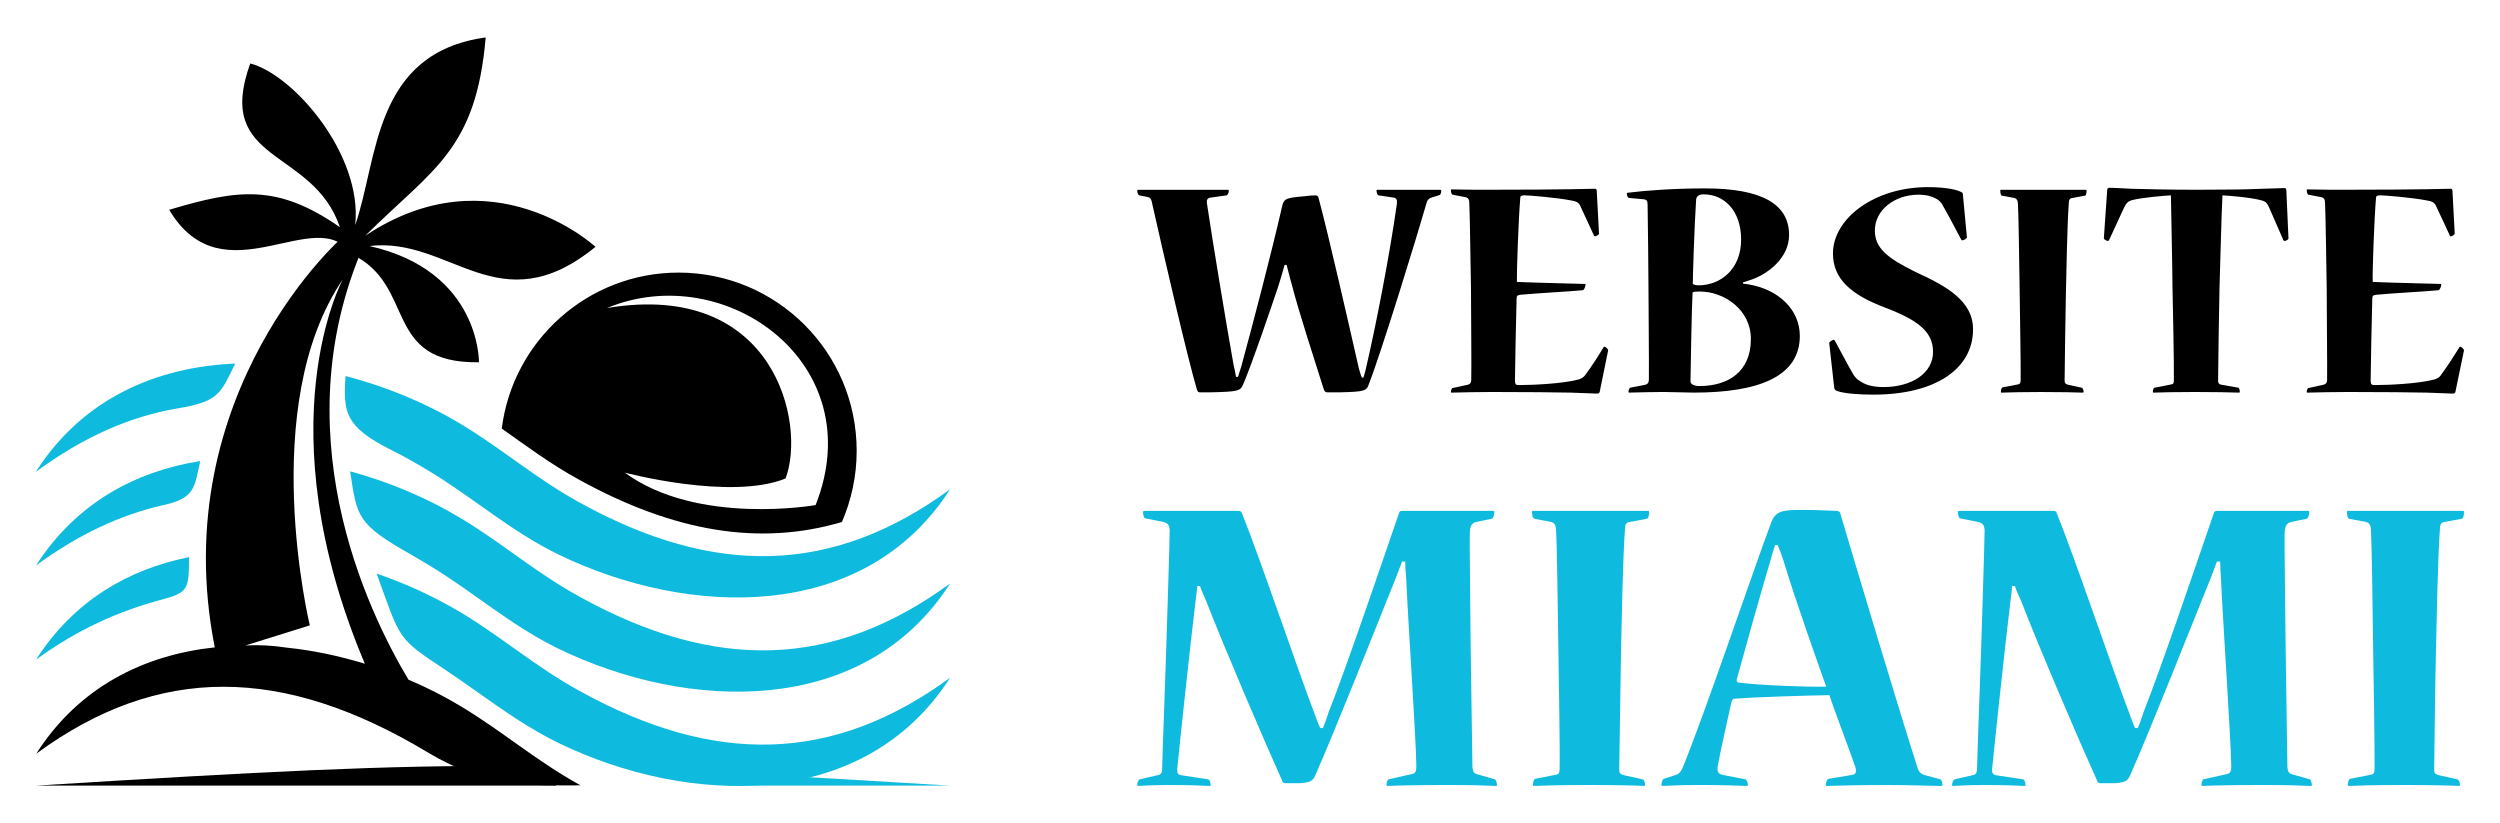 <?xml version="1.0" encoding="utf-8"?>
<!-- Generator: Adobe Illustrator 16.0.0, SVG Export Plug-In . SVG Version: 6.00 Build 0)  -->
<!DOCTYPE svg PUBLIC "-//W3C//DTD SVG 1.1//EN" "http://www.w3.org/Graphics/SVG/1.1/DTD/svg11.dtd">
<svg version="1.1" id="Calque_1" xmlns="http://www.w3.org/2000/svg" xmlns:xlink="http://www.w3.org/1999/xlink" x="0px" y="0px"
	 width="167px" height="55px" viewBox="0 0 167 55" enable-background="new 0 0 167 55" xml:space="preserve">
<g>
	<g>
		<g>
			<path d="M82.702,25.174c0.063-0.238,0.153-0.482,0.218-0.7c0.787-2.894,1.995-7.499,2.697-10.569
				c0.133-0.638,0.218-0.681,1.469-0.791c0.308-0.042,0.616-0.064,0.791-0.064c0.108,0,0.176,0.064,0.198,0.154
				c0.722,2.697,2.02,8.44,2.696,11.403c0.069,0.219,0.112,0.416,0.198,0.611h0.111c0.061-0.175,0.129-0.457,0.171-0.634
				c0.642-2.742,1.585-7.566,2.063-10.987c0.026-0.241-0.043-0.373-0.198-0.394l-1.027-0.154c-0.094-0.021-0.136-0.197-0.136-0.308
				c0-0.044,0-0.064,0.042-0.064h4.212c0.043,0,0.069,0.021,0.069,0.064c0,0.11-0.044,0.265-0.112,0.287l-0.479,0.152
				c-0.179,0.043-0.332,0.133-0.395,0.395c-0.616,2.149-3.03,10-3.843,12.062c-0.153,0.482-0.282,0.528-1.926,0.57h-0.879
				c-0.089,0-0.153-0.068-0.198-0.154c-0.679-2.171-1.663-5.133-2.168-7.106c-0.09-0.28-0.197-0.787-0.33-1.249h-0.133
				c-0.132,0.483-0.308,1.053-0.436,1.469c-0.485,1.426-1.65,4.893-2.325,6.493c-0.197,0.46-0.309,0.506-2.217,0.548h-0.681
				c-0.107,0-0.149-0.042-0.197-0.177c-0.634-2.148-2.171-8.769-3.026-12.588c-0.042-0.154-0.106-0.262-0.261-0.282l-0.568-0.111
				c-0.07-0.021-0.134-0.197-0.134-0.308c0-0.044,0.021-0.064,0.064-0.064h5.989c0.064,0,0.064,0.021,0.064,0.085
				c0,0.09-0.064,0.267-0.154,0.287l-1.096,0.154c-0.155,0.021-0.24,0.152-0.219,0.329c0.351,2.368,1.272,7.958,1.798,10.897
				c0.043,0.177,0.112,0.485,0.155,0.744H82.702z"/>
			<path d="M106.858,26.185c-0.025,0.064-0.069,0.107-0.179,0.107c-0.154,0-0.659-0.019-1.755-0.065
				c-1.097-0.02-2.758-0.042-5.257-0.042c-0.857,0-1.952,0.022-2.682,0.042c-0.066,0-0.066-0.02-0.066-0.042
				c0-0.088,0.051-0.244,0.11-0.264l1.009-0.218c0.156-0.044,0.241-0.113,0.241-0.352c0.025-0.66-0.018-5.111-0.018-6.096
				c-0.025-0.856-0.068-4.957-0.111-5.681c0-0.262-0.085-0.352-0.223-0.395l-0.899-0.175c-0.044,0-0.11-0.154-0.11-0.309
				c0-0.021,0-0.043,0.051-0.043c0.521,0,1.027,0.022,1.489,0.022s0.874,0,1.226,0c4.888,0,6.583-0.065,6.84-0.065
				c0.095,0,0.138,0.043,0.138,0.13l0.153,2.873c0,0.066-0.196,0.174-0.266,0.174c-0.025,0-0.043,0-0.068-0.042
				c-0.309-0.681-0.617-1.336-0.941-2.039c-0.112-0.196-0.282-0.265-0.548-0.307c-0.969-0.197-2.877-0.352-3.202-0.352
				c-0.224,0.022-0.24,0.09-0.24,0.239c-0.111,1.339-0.239,4.825-0.222,5.548c1.514,0.068,3.973,0.11,4.536,0.134
				c0.052,0,0.052,0.021,0.052,0.042c0,0.133-0.111,0.377-0.181,0.377c-0.855,0.086-3.021,0.195-4.169,0.304
				c-0.195,0.021-0.256,0.068-0.256,0.243c-0.026,0.724-0.111,4.89-0.111,5.501c0,0.243,0.085,0.289,0.239,0.289
				c0.942,0,2.936-0.089,4.015-0.374c0.215-0.065,0.368-0.178,0.463-0.329c0.438-0.593,0.831-1.208,1.199-1.819
				c0.024-0.044,0.051-0.044,0.066-0.044c0.087,0.021,0.268,0.175,0.241,0.262L106.858,26.185z"/>
			<path d="M116.436,18.946c0.128,0.023,0.283,0.044,0.326,0.044c2.062,0.331,3.466,1.712,3.466,3.444
				c0,2.739-2.782,3.792-7.08,3.792c-0.394,0-1.626-0.042-2.037-0.042c-0.574,0-1.542,0.022-2.261,0.042
				c-0.067,0-0.067-0.02-0.067-0.042c0-0.107,0.043-0.264,0.127-0.287l0.993-0.194c0.156-0.044,0.241-0.133,0.241-0.352
				c0.017-0.878-0.025-4.978-0.025-5.898c0-1.011-0.044-5.09-0.06-5.788c0-0.244-0.07-0.33-0.249-0.352l-0.984-0.09
				c-0.111-0.021-0.155-0.195-0.155-0.308c0-0.021,0.026-0.042,0.086-0.042c1.207-0.154,3.116-0.288,5.137-0.288
				c3.81,0,5.617,1.054,5.617,3.117c0,1.511-1.404,2.653-2.723,3.047c-0.086,0.022-0.224,0.065-0.352,0.11V18.946z M116.958,22.632
				c0-1.951-1.798-3.157-3.399-3.157c-0.196,0-0.411,0-0.495,0.063c-0.053,0.837-0.139,5.485-0.139,5.945
				c0,0.197,0.282,0.306,0.59,0.306c1.938,0,3.443-0.963,3.443-3.134V22.632z M113.781,12.983c-0.309,0-0.48,0.155-0.48,0.372
				c-0.11,1.581-0.222,5.109-0.222,5.614c0.085,0.067,0.283,0.09,0.394,0.09c1.43,0,2.834-1.054,2.834-3.048
				c0-1.933-1.121-3.028-2.5-3.028H113.781z"/>
			<path d="M131.798,22.017c0,2.547-2.406,4.345-6.66,4.345c-0.9,0-1.936-0.069-2.414-0.242c-0.112-0.042-0.181-0.089-0.198-0.222
				l-0.334-2.981c-0.018-0.064,0.224-0.219,0.291-0.219c0.043,0,0.061,0.021,0.085,0.064c0.421,0.749,0.814,1.537,1.226,2.239
				c0.153,0.237,0.265,0.351,0.531,0.504c0.351,0.24,0.898,0.351,1.49,0.351c1.882,0,3.312-0.92,3.312-2.345
				c0-1.318-0.942-2.106-3.201-2.963c-2.33-0.876-3.485-1.951-3.485-3.617c0-2.304,2.715-4.431,6.354-4.431
				c0.898,0,1.78,0.111,2.174,0.309c0.111,0.043,0.154,0.086,0.154,0.197l0.267,2.852c0,0.064-0.198,0.196-0.292,0.196
				c-0.042,0-0.061,0-0.085-0.042c-0.421-0.792-0.831-1.581-1.268-2.347c-0.094-0.154-0.18-0.265-0.42-0.398
				c-0.281-0.153-0.633-0.261-1.182-0.261c-1.558,0-2.902,1.006-2.902,2.389c0,1.186,0.84,1.845,2.698,2.765
				c2.063,0.942,3.86,1.927,3.86,3.836V22.017z"/>
			<path d="M139.337,12.677c0.044,0,0.044,0.021,0.044,0.085c0,0.09-0.02,0.287-0.105,0.31l-0.854,0.152
				c-0.155,0.021-0.223,0.132-0.223,0.309c-0.111,1.404-0.171,5.021-0.196,6.031c-0.025,0.811-0.087,5.59-0.087,5.873
				c0,0.178,0.087,0.223,0.24,0.267l0.899,0.194c0.086,0.023,0.129,0.18,0.129,0.268c0,0.042-0.017,0.062-0.06,0.062
				c-0.377-0.02-1.56-0.042-2.792-0.042c-1.139,0-2.123,0.022-2.629,0.042c-0.043,0-0.043-0.02-0.043-0.062
				c0-0.112,0.043-0.268,0.112-0.29l1.011-0.195c0.146-0.021,0.197-0.09,0.197-0.285c0.018-0.879-0.052-4.581-0.068-6.073
				c-0.026-1.581-0.069-5.022-0.112-5.656c0-0.244-0.069-0.398-0.239-0.441l-0.832-0.152c-0.068-0.022-0.11-0.155-0.11-0.33
				c0-0.044,0-0.064,0.042-0.064H139.337z"/>
			<path d="M152.87,15.922c0,0.09-0.18,0.174-0.267,0.174c-0.025,0-0.042-0.021-0.068-0.042l-0.967-2.213
				c-0.103-0.244-0.214-0.376-0.438-0.44c-0.743-0.22-2.275-0.329-2.67-0.352c-0.069,1.293-0.155,5-0.197,6.163
				c-0.025,1.226-0.094,5.325-0.094,6.205c0,0.22,0.094,0.263,0.246,0.286l1.099,0.194c0.06,0,0.102,0.133,0.102,0.268
				c0,0.042,0,0.062-0.06,0.062c-0.487-0.02-1.687-0.042-2.963-0.042c-1.164,0-2.233,0.022-2.723,0.042
				c-0.059,0-0.059-0.02-0.059-0.042c0-0.107,0.042-0.287,0.111-0.287l1.113-0.218c0.152-0.021,0.179-0.09,0.179-0.306
				c0.018-0.88-0.068-5.22-0.093-6.25c0-0.879-0.086-4.958-0.104-6.075c-0.376,0.022-1.893,0.132-2.638,0.33
				c-0.214,0.063-0.351,0.196-0.479,0.462l-1.011,2.19c-0.025,0.044-0.043,0.064-0.085,0.064c-0.069,0-0.267-0.106-0.267-0.174
				l0.223-3.225c0-0.086,0.044-0.154,0.155-0.154c0.171,0,0.591,0.021,1.489,0.068c0.917,0.021,2.302,0.065,4.357,0.065
				c2.004,0,3.382-0.022,4.307-0.065c0.916-0.025,1.377-0.047,1.531-0.047c0.087,0,0.129,0.047,0.129,0.155L152.87,15.922z"/>
			<path d="M164.019,26.185c-0.017,0.064-0.066,0.107-0.169,0.107c-0.154,0-0.66-0.019-1.756-0.065
				c-1.097-0.02-2.765-0.042-5.266-0.042c-0.856,0-1.951,0.022-2.681,0.042c-0.058,0-0.058-0.02-0.058-0.042
				c0-0.088,0.041-0.244,0.109-0.264l1.003-0.218c0.153-0.044,0.249-0.113,0.249-0.352c0.016-0.66-0.027-5.111-0.027-6.096
				c-0.016-0.856-0.068-4.957-0.11-5.681c0-0.262-0.085-0.352-0.214-0.395l-0.9-0.175c-0.052,0-0.109-0.154-0.109-0.309
				c0-0.021,0-0.043,0.041-0.043c0.521,0,1.028,0.022,1.49,0.022c0.463,0,0.883,0,1.234,0c4.888,0,6.573-0.065,6.84-0.065
				c0.085,0,0.128,0.043,0.128,0.13l0.153,2.873c0,0.066-0.196,0.174-0.266,0.174c-0.016,0-0.042,0-0.059-0.042
				c-0.309-0.681-0.617-1.336-0.952-2.039c-0.103-0.196-0.28-0.265-0.546-0.307c-0.96-0.197-2.869-0.352-3.203-0.352
				c-0.214,0.022-0.238,0.09-0.238,0.239c-0.112,1.339-0.241,4.825-0.216,5.548c1.508,0.068,3.966,0.11,4.538,0.134
				c0.042,0,0.042,0.021,0.042,0.042c0,0.133-0.11,0.377-0.18,0.377c-0.847,0.086-3.022,0.195-4.16,0.304
				c-0.198,0.021-0.266,0.068-0.266,0.243c-0.026,0.724-0.112,4.89-0.112,5.501c0,0.243,0.086,0.289,0.241,0.289
				c0.95,0,2.945-0.089,4.015-0.374c0.224-0.065,0.377-0.178,0.462-0.329c0.438-0.593,0.832-1.208,1.208-1.819
				c0.017-0.044,0.044-0.044,0.068-0.044c0.086,0.021,0.257,0.175,0.24,0.262L164.019,26.185z"/>
		</g>
		<g>
			<path fill="#0EBADE" d="M99.759,34.126c0.064,0,0.064,0.022,0.064,0.087c0,0.174-0.064,0.411-0.182,0.441l-1.044,0.215
				c-0.324,0.087-0.389,0.323-0.411,0.647c-0.031,0.894,0.054,6.579,0.054,7.701c0.032,1.401,0.086,6.602,0.119,8.034
				c0.032,0.322,0.119,0.419,0.331,0.474l1.154,0.331c0.098,0.023,0.15,0.262,0.15,0.381c0,0.031,0,0.063-0.053,0.063
				c-0.603-0.031-1.756-0.063-3.308-0.063c-1.691,0-3.297,0.031-3.921,0.063c-0.094,0-0.094-0.031-0.094-0.086
				c0-0.119,0.063-0.334,0.148-0.357l1.606-0.363c0.215-0.053,0.239-0.26,0.239-0.527c-0.023-1.939-0.563-9.758-0.681-12.58
				c-0.031-0.333-0.063-0.721-0.063-1.076h-0.207c-0.149,0.386-0.299,0.775-0.387,1.012c-1.454,3.63-4.135,10.382-5.412,13.267
				c-0.179,0.389-0.329,0.476-1.072,0.53h-0.889c-0.119,0-0.209-0.023-0.241-0.142c-1.217-2.712-3.807-8.744-5.085-12.02
				c-0.09-0.237-0.328-0.711-0.415-1.011h-0.178c-0.031,0.332-0.091,0.773-0.123,1.043c-0.355,2.91-1.067,9.606-1.217,11.147
				c-0.028,0.304,0.06,0.421,0.27,0.451l1.782,0.269c0.092,0,0.179,0.207,0.179,0.381c0,0.031,0,0.063-0.087,0.063
				c-0.566-0.031-1.518-0.063-2.559-0.063c-0.953,0-1.696,0.031-2.202,0.063c-0.059,0-0.059-0.031-0.059-0.086
				c0-0.119,0.092-0.357,0.178-0.357l1.164-0.269c0.205-0.03,0.323-0.117,0.323-0.451c0.032-1.39,0.237-6.656,0.269-7.874
				c0.032-1.13,0.237-7.289,0.237-8.064c-0.028-0.291-0.087-0.442-0.415-0.529l-1.223-0.245c-0.086-0.024-0.146-0.262-0.146-0.411
				c0-0.064,0.027-0.087,0.119-0.087h6.274c0.12,0,0.178,0.054,0.21,0.142c1.157,2.854,3.807,10.682,4.847,13.387
				c0.09,0.236,0.209,0.592,0.388,0.979h0.176c0.18-0.388,0.298-0.83,0.388-1.067c1.129-2.831,3.454-9.671,4.701-13.299
				c0.024-0.088,0.089-0.142,0.176-0.142H99.759z"/>
			<path fill="#0EBADE" d="M110.103,34.126c0.053,0,0.053,0.022,0.053,0.118c0,0.118-0.021,0.38-0.148,0.41l-1.154,0.215
				c-0.214,0.022-0.3,0.173-0.3,0.41c-0.151,1.905-0.237,6.816-0.27,8.184c-0.023,1.1-0.12,7.583-0.12,7.971
				c0,0.237,0.12,0.292,0.333,0.354l1.218,0.269c0.119,0.023,0.174,0.238,0.174,0.357c0,0.055-0.023,0.086-0.087,0.086
				c-0.506-0.031-2.111-0.063-3.779-0.063c-1.541,0-2.879,0.031-3.565,0.063c-0.055,0-0.055-0.031-0.055-0.086
				c0-0.15,0.055-0.357,0.14-0.388l1.37-0.269c0.213-0.032,0.269-0.117,0.269-0.389c0.03-1.185-0.056-6.215-0.087-8.238
				c-0.032-2.144-0.087-6.808-0.15-7.668c0-0.334-0.088-0.541-0.326-0.594l-1.128-0.215c-0.087-0.03-0.152-0.205-0.152-0.441
				c0-0.064,0-0.087,0.065-0.087H110.103z"/>
			<path fill="#0EBADE" d="M120.18,34.063c1.037,0,1.843,0.031,2.499,0.063c0.087,0,0.206,0.054,0.236,0.118
				c0.948,3.209,4.019,13.465,5.203,17.125c0.063,0.184,0.206,0.324,0.387,0.389l1.101,0.299c0.085,0.023,0.15,0.177,0.15,0.381
				c0,0.031-0.031,0.063-0.088,0.063c-0.623,0-2.056-0.063-3.543-0.063c-1.668,0-3.273,0.031-4.071,0.063
				c-0.096,0-0.096-0.031-0.096-0.063c0-0.174,0.096-0.381,0.184-0.411l1.604-0.269c0.237-0.032,0.27-0.236,0.206-0.475
				c-0.326-0.981-1.424-3.835-1.747-4.848c-1.345,0.023-4.791,0.119-6.341,0.238c-0.089,0-0.175,0.087-0.206,0.237
				c-0.183,0.86-0.744,3.273-0.926,4.341c-0.023,0.354,0.095,0.441,0.301,0.506l1.55,0.299c0.088,0,0.175,0.207,0.175,0.381
				c0,0.063-0.033,0.063-0.087,0.063c-0.744-0.031-1.938-0.063-3.123-0.063c-1.013,0-1.907,0.031-2.5,0.063
				c-0.063,0-0.063-0.031-0.063-0.086c0-0.096,0.063-0.357,0.15-0.388l0.744-0.238c0.235-0.063,0.388-0.182,0.536-0.536
				c1.456-3.565,4.546-12.697,5.892-16.33c0.27-0.709,0.656-0.859,1.842-0.859H120.18z M118.575,36.41
				c-0.149,0.451-0.236,0.743-0.302,1.011c-0.742,2.468-1.691,5.925-2.262,7.972c-0.031,0.118,0.065,0.206,0.152,0.206
				c1.367,0.181,4.546,0.301,5.827,0.269c-0.508-1.425-2.049-5.741-2.854-8.414c-0.089-0.269-0.206-0.624-0.391-1.043H118.575z"/>
			<path fill="#0EBADE" d="M154.197,34.126c0.058,0,0.058,0.022,0.058,0.087c0,0.174-0.058,0.411-0.185,0.441l-1.034,0.215
				c-0.323,0.087-0.388,0.323-0.42,0.647c-0.031,0.894,0.064,6.579,0.064,7.701c0.032,1.401,0.087,6.602,0.118,8.034
				c0.032,0.322,0.118,0.419,0.323,0.474l1.163,0.331c0.086,0.023,0.15,0.262,0.15,0.381c0,0.031,0,0.063-0.064,0.063
				c-0.592-0.031-1.755-0.063-3.296-0.063c-1.7,0-3.306,0.031-3.93,0.063c-0.088,0-0.088-0.031-0.088-0.086
				c0-0.119,0.057-0.334,0.151-0.357l1.605-0.363c0.206-0.053,0.236-0.26,0.236-0.527c-0.03-1.939-0.569-9.758-0.689-12.58
				c-0.022-0.333-0.053-0.721-0.053-1.076h-0.216c-0.141,0.386-0.291,0.775-0.377,1.012c-1.465,3.63-4.137,10.382-5.419,13.267
				c-0.181,0.389-0.322,0.476-1.066,0.53h-0.893c-0.119,0-0.214-0.023-0.235-0.142c-1.228-2.712-3.813-8.744-5.086-12.02
				c-0.096-0.237-0.334-0.711-0.419-1.011h-0.183c-0.023,0.332-0.087,0.773-0.118,1.043c-0.356,2.91-1.068,9.606-1.217,11.147
				c-0.033,0.304,0.063,0.421,0.268,0.451l1.787,0.269c0.088,0,0.175,0.207,0.175,0.381c0,0.031,0,0.063-0.087,0.063
				c-0.57-0.031-1.52-0.063-2.563-0.063c-0.949,0-1.691,0.031-2.196,0.063c-0.064,0-0.064-0.031-0.064-0.086
				c0-0.119,0.096-0.357,0.183-0.357l1.163-0.269c0.203-0.03,0.323-0.117,0.323-0.451c0.031-1.39,0.235-6.656,0.269-7.874
				c0.032-1.13,0.237-7.289,0.237-8.064c-0.032-0.291-0.085-0.442-0.42-0.529l-1.218-0.245c-0.086-0.024-0.149-0.262-0.149-0.411
				c0-0.064,0.031-0.087,0.117-0.087h6.278c0.12,0,0.184,0.054,0.207,0.142c1.162,2.854,3.812,10.682,4.855,13.387
				c0.085,0.236,0.204,0.592,0.379,0.979h0.181c0.183-0.388,0.302-0.83,0.388-1.067c1.131-2.831,3.449-9.671,4.696-13.299
				c0.033-0.088,0.088-0.142,0.183-0.142H154.197z"/>
			<path fill="#0EBADE" d="M164.532,34.126c0.063,0,0.063,0.022,0.063,0.118c0,0.118-0.032,0.38-0.151,0.41l-1.163,0.215
				c-0.204,0.022-0.291,0.173-0.291,0.41c-0.148,1.905-0.236,6.816-0.269,8.184c-0.033,1.1-0.118,7.583-0.118,7.971
				c0,0.237,0.118,0.292,0.323,0.354l1.217,0.269c0.119,0.023,0.183,0.238,0.183,0.357c0,0.055-0.031,0.086-0.087,0.086
				c-0.506-0.031-2.109-0.063-3.778-0.063c-1.552,0-2.887,0.031-3.565,0.063c-0.065,0-0.065-0.031-0.065-0.086
				c0-0.15,0.065-0.357,0.15-0.388l1.369-0.269c0.205-0.032,0.269-0.117,0.269-0.389c0.022-1.185-0.063-6.215-0.096-8.238
				c-0.024-2.144-0.087-6.808-0.141-7.668c0-0.334-0.096-0.541-0.334-0.594l-1.13-0.215c-0.088-0.03-0.142-0.205-0.142-0.441
				c0-0.064,0-0.087,0.054-0.087H164.532z"/>
		</g>
	</g>
	<g id="_84np.cdr">
		<path fill-rule="evenodd" clip-rule="evenodd" fill="#0EBADE" d="M23.063,25.113c2.762,0.718,5.434,1.829,7.747,3.229
			c2.744,1.649,4.932,3.587,7.891,5.219c9.056,5.003,16.947,4.841,24.766-0.879c-5.757,8.984-17.521,8.536-26.128,4.376
			c-3.246-1.578-5.721-3.819-8.77-5.649c-0.861-0.52-1.704-0.986-2.529-1.398c-2.995-1.524-3.12-2.475-2.958-4.878L23.063,25.113z"
			/>
		<path fill-rule="evenodd" clip-rule="evenodd" fill="#0EBADE" d="M2.404,31.499c3.139-4.897,8.07-6.995,13.306-7.211
			c-0.986,2.009-1.076,2.528-3.855,2.995c-3.21,0.538-6.331,1.938-9.433,4.216H2.404z"/>
		<path fill-rule="evenodd" clip-rule="evenodd" fill="#0EBADE" d="M23.368,31.48c2.654,0.717,5.219,1.811,7.443,3.156
			c2.744,1.649,4.932,3.586,7.891,5.218c9.056,5.004,16.947,4.842,24.766-0.879c-5.757,8.984-17.521,8.536-26.128,4.376
			c-3.246-1.577-5.721-3.819-8.77-5.648c-0.359-0.215-0.735-0.431-1.094-0.646c-3.659-2.063-3.623-2.528-4.089-5.577H23.368z"/>
		<path fill-rule="evenodd" clip-rule="evenodd" fill="#0EBADE" d="M2.404,37.774c2.672-4.16,6.635-6.294,10.975-6.976
			c-0.395,1.703-0.305,2.475-2.457,2.94C8.035,34.385,5.22,35.712,2.404,37.774z"/>
		<path fill-rule="evenodd" clip-rule="evenodd" fill="#0EBADE" d="M25.144,38.313c2.009,0.682,3.928,1.578,5.667,2.618
			c2.744,1.649,4.932,3.587,7.891,5.219c9.056,5.003,16.947,4.842,24.766-0.879c-5.757,8.984-17.521,8.536-26.128,4.376
			c-2.026-0.986-3.73-2.206-5.488-3.443c-0.682-0.483-1.345-0.95-2.044-1.417c-3.335-2.206-3.013-1.99-4.645-6.456L25.144,38.313z"
			/>
		<path fill-rule="evenodd" clip-rule="evenodd" fill="#0EBADE" d="M2.404,44.069c2.511-3.927,6.169-6.044,10.222-6.851
			c0,2.169-0.054,2.367-1.883,2.851C7.946,40.823,5.166,42.043,2.404,44.069z"/>
		<path fill-rule="evenodd" clip-rule="evenodd" d="M27.295,45.415c-2.779-4.627-8.644-16.84-2.744-29.591
			c0,0-0.699-0.502-1.166-0.377c-0.448,0.125-12.392,10.85-9.038,27.797c-4.716,0.503-9.074,2.636-11.925,7.103
			c8.195-6.009,16.499-5.883,26.146-0.091c3.963,2.386,6.904,2.206,10.222,2.206c-0.018-0.019-0.054-0.019-0.072-0.035
			c-2.941-1.632-5.147-3.569-7.891-5.22c-1.094-0.663-2.277-1.272-3.515-1.792H27.295z M19.154,43.262
			c1.757,0.181,3.515,0.557,5.218,1.076c-6.76-15.996-1.47-25.68-1.47-25.68c-5.756,8.463-2.206,23.116-2.206,23.116l-4.304,1.344
			C17.271,43.065,18.221,43.118,19.154,43.262z"/>
		<path fill-rule="evenodd" clip-rule="evenodd" d="M23.476,16.973c4.393,2.08,2.008,7.315,8.518,7.227c0,0,0.108-6.098-7.316-7.766
			c5.416-0.645,8.662,5.309,15.1,0.055c0,0-6.904-6.402-15.386-0.736c4.519-4.482,7.406-5.702,8.052-13.252
			c-7.532,1.04-7.173,8.105-8.716,12.535c0.502-4.717-4.142-10.061-7.012-10.796c-2.439,6.726,4.179,5.595,5.99,10.939
			c-4.196-2.923-6.814-2.528-11.405-1.165c3.623,6.097,9.899-0.574,12.177,2.994V16.973z"/>
		<path fill-rule="evenodd" clip-rule="evenodd" d="M45.318,18.209c6.582,0,11.908,5.327,11.908,11.908
			c0,1.686-0.359,3.3-0.986,4.753c-5.523,1.632-11.244,0.646-17.539-2.816c-1.937-1.058-3.533-2.26-5.183-3.425
			c0.735-5.864,5.739-10.42,11.818-10.42H45.318z M40.548,20.576c7.891-3.281,17.683,3.694,13.934,13.163
			c0,0-7.89,1.399-12.75-2.169c0,0,7.065,1.883,10.741,0.394C53.854,28.378,51.81,18.693,40.548,20.576z"/>
		<path fill-rule="evenodd" clip-rule="evenodd" d="M37.194,52.479H2.404c15.046-0.932,23.438-1.38,32.298-1.309L37.194,52.479z"/>
		<path fill-rule="evenodd" clip-rule="evenodd" fill="#0EBADE" d="M63.449,52.479H48.564c0,0,0.341-0.358,0.682-0.824
			C53.316,51.87,57.943,52.139,63.449,52.479z"/>
	</g>
</g>
</svg>
